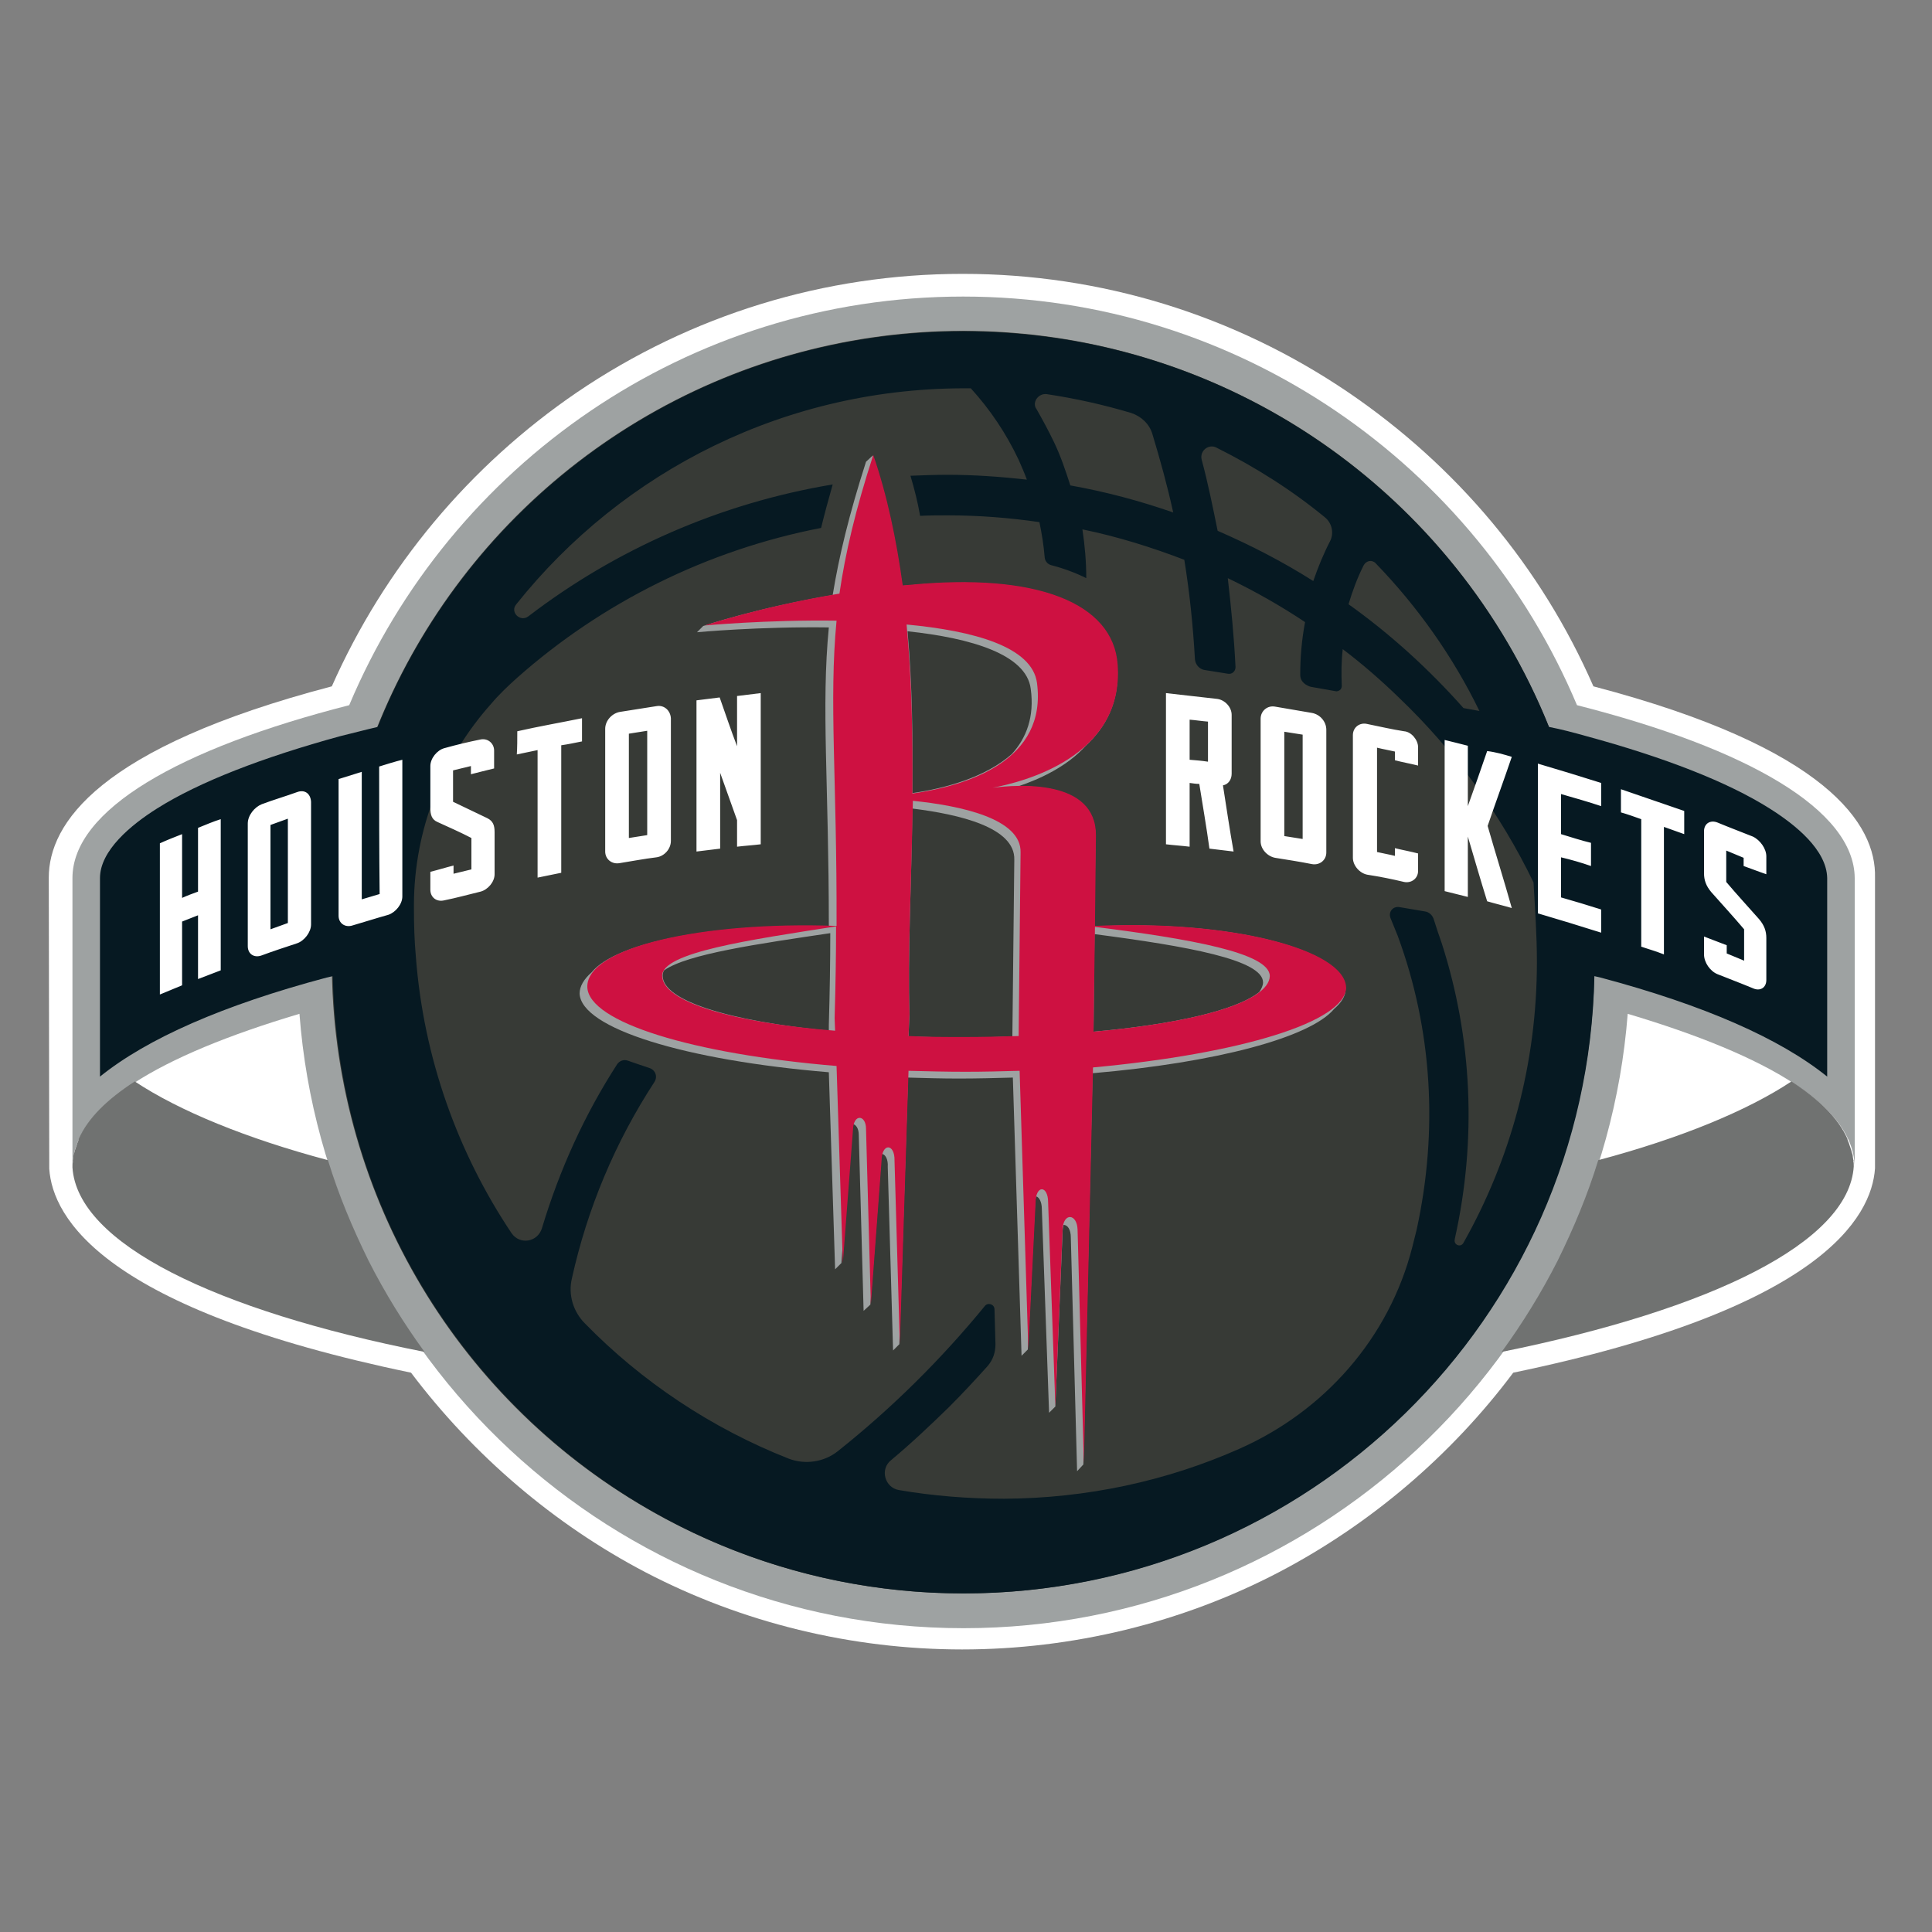 <?xml version="1.0" encoding="utf-8"?>
<!-- Generator: Adobe Illustrator 24.0.1, SVG Export Plug-In . SVG Version: 6.00 Build 0)  -->
<svg version="1.1" id="Layer_1" xmlns="http://www.w3.org/2000/svg" xmlns:xlink="http://www.w3.org/1999/xlink" x="0px" y="0px"
	 viewBox="0 0 400 400" style="enable-background:new 0 0 400 400;" xml:space="preserve">
<rect x="0" y="0" width="400" height="400" fill="#808080" stroke="none"/>
<style type="text/css">
	.st0{fill:#FFFFFF;}
	.st1{fill:#9EA2A2;}
	.st2{fill:#707271;}
	.st3{fill:#373A36;}
	.st4{fill:#061922;}
	.st5{fill:#CE1141;}
</style>
<g>
	<path class="st0" d="M329.9,142.1c-10.8-24.7-28.3-45.6-50.8-60.9c-23.6-16-51.2-24.5-79.8-24.5c-28.6,0-56.2,8.5-79.8,24.5
		c-22.3,15.2-39.9,36.3-50.8,60.9c-48.4,12.7-58.6,28.5-58.6,39.6l0.1,60.3c0.7,10.2,11.3,29,74.9,42.2
		c12.9,17.1,29.6,31.4,48.5,41.3c20.1,10.5,42.8,16,65.6,16s45.5-5.5,65.6-16c18.9-9.9,35.7-24.2,48.5-41.3
		c63.6-13.2,74.2-32.1,74.9-42.3v-60.2C388.5,170.7,378.3,154.8,329.9,142.1z"/>
	<g>
		<path class="st1" d="M326.5,146c-20.9-49.7-70-84.6-127.1-84.6S93.2,96.3,72.3,146c-35.3,9-57.3,21.7-57.3,35.8v60
			c0-12.7,17.8-23.2,47-31.9c5.4,71.1,65,127.2,137.5,127.2c72.4,0,132-56.2,137.5-127.2c29.2,8.7,47,19.2,47,31.9v-60
			C383.9,167.7,361.9,155,326.5,146z"/>
		<path class="st2" d="M383.7,240.1c0-0.2-0.1-0.4-0.1-0.7c0-0.3-0.1-0.5-0.2-0.8c0-0.1-0.1-0.3-0.1-0.4c-0.1-0.3-0.2-0.6-0.3-0.9
			c0-0.1-0.1-0.2-0.1-0.3c-0.1-0.4-0.3-0.7-0.4-1.1v-0.1c-1.9-4.3-5.9-8.2-11.6-11.9c-9.2,6.1-23.1,11.8-40,16.3l0,0l0,0
			c-2.2,7.2-5.1,14.1-8.4,20.8l0,0l0,0c-3.4,6.7-7.3,13-11.6,18.9l0,0c43.5-8.8,71.9-22.7,72.9-38.4c0-0.4,0-0.8-0.1-1.2
			C383.8,240.4,383.8,240.3,383.7,240.1z"/>
		<path class="st2" d="M15.1,240.1c0-0.2,0.1-0.4,0.1-0.7c0-0.3,0.1-0.5,0.2-0.8c0-0.1,0.1-0.3,0.1-0.4c0.1-0.3,0.2-0.6,0.3-0.9
			c0-0.1,0.1-0.2,0.1-0.3c0.1-0.4,0.3-0.7,0.4-1.1v-0.1c1.9-4.3,5.9-8.2,11.6-11.9c9.2,6.1,23.1,11.8,40,16.3l0,0l0,0
			c2.2,7.2,5.1,14.1,8.4,20.8l0,0l0,0c3.4,6.7,7.3,13,11.6,18.9l0,0C44.4,271.3,16,257.4,15,241.7c0-0.4,0-0.8,0.1-1.2
			C15,240.4,15.1,240.3,15.1,240.1z"/>
		<circle class="st3" cx="199.4" cy="199.2" r="130.7"/>
		<g>
			<path class="st4" d="M366.4,167.4c-8.7-5.5-21.8-10.6-38-15c-2.5-0.7-5.1-1.4-7.7-1.9c-19.3-48-66.3-81.9-121.2-81.9
				S97.5,102.4,78.2,150.5c-2.6,0.6-5.2,1.3-7.7,1.9c-16.1,4.4-29.3,9.5-38,15c-5.4,3.4-11.8,8.7-11.8,14.4v41.1
				c9.8-7.9,25.5-14.8,46.9-20.5c0.4-0.1,0.9-0.2,1.3-0.3c1.5,70.9,59.5,127.8,130.6,127.8c71.2,0,129.2-56.9,130.6-127.8
				c0.4,0.1,0.9,0.2,1.3,0.3c21.4,5.7,37.1,12.6,46.9,20.5v-41.1C378.2,176,371.8,170.8,366.4,167.4z M282.3,117.1
				c0.5-1,1.7-1.3,2.5-0.5c8.7,9,16,19.3,21.5,30.6c-1.1-0.2-2.2-0.4-3.3-0.6c-7.1-8-15.1-15.3-23.8-21.5
				C280,122.4,281,119.7,282.3,117.1z M251.9,92.7c8,4,15.6,8.8,22.4,14.4c1.5,1.2,1.9,3.3,1.1,4.9c-1.4,2.7-2.5,5.4-3.5,8.3
				c-6.3-4-12.9-7.4-19.8-10.4c-1-4.9-2-9.9-3.3-14.7C248.3,93.3,250.3,91.8,251.9,92.7z M216.7,81.6c6,0.9,11.8,2.2,17.5,3.9
				c2.1,0.7,3.8,2.3,4.4,4.4c1.6,5.3,3.1,10.7,4.3,16.2c-6.9-2.4-14-4.3-21.3-5.6c-1-3.1-2-6.1-3.4-9c-1.1-2.3-2.3-4.5-3.6-6.8
				C213.6,83.4,214.9,81.4,216.7,81.6z M318.2,199.2c0,21.1-5.5,40.9-15.2,58.1c-0.6,1.1-2.1,0.4-1.8-0.7v-0.1
				c4.6-20.6,3.6-41.6-2.7-61.2c-0.6-1.7-1.2-3.5-1.7-5.1c-0.3-0.8-1-1.4-1.8-1.5l-5.3-0.9c-1.4-0.2-2.3,1.1-1.8,2.3
				c0.5,1.3,1,2.4,1.5,3.7c7.1,19.3,8.4,40.2,3.9,60.8c-0.3,1.2-0.6,2.4-0.9,3.6c-4.8,18.8-18.2,34-35.9,41.8
				c-14.9,6.6-31.4,10.2-48.6,10.3c-7.4,0-14.8-0.6-21.8-1.8c-2.9-0.5-4-4.3-1.6-6.2c4.2-3.5,8.1-7.2,12-11c2.8-2.8,5.4-5.6,8-8.5
				c1.1-1.3,1.6-2.8,1.6-4.5l-0.2-7.2c0-1.1-1.4-1.5-2-0.7c-9.1,11.1-19.3,21.2-30.5,30.1c-2.8,2.2-6.7,2.8-10.1,1.5
				c-16-6.3-30.5-16-42.2-28c-2.4-2.4-3.5-5.9-2.7-9.3c3.2-14.5,9-28.3,17.1-40.7c0.7-1.1,0.2-2.5-1.1-2.9c-1.5-0.5-3-1-4.4-1.5
				c-0.8-0.3-1.7,0-2.2,0.7c-6.8,10.5-12,22-15.6,34c-0.9,2.9-4.6,3.5-6.3,1c-11.1-16.6-18.2-36.2-19.8-57.2
				c-0.3-3.3-0.4-6.6-0.4-9.9c0-0.4,0-0.8,0-1.1c0.1-15.4,5.9-30.1,16-41.4c1.6-1.9,3.5-3.7,5.4-5.4c17.5-15.5,39.2-26.4,62.9-31
				c0.7-2.9,1.5-5.8,2.4-9c-23.4,3.9-45,13.5-63,27.3c-1.7,1.3-3.9-0.9-2.5-2.5c22-27.6,56-45.1,94.1-44.7l0,0
				c4,4.4,7.3,9.3,9.9,14.8c0.6,1.4,1.2,2.7,1.7,4.1c-5.4-0.6-10.9-1-16.4-1c-2.6,0-5.2,0.1-7.7,0.2c0.8,2.7,1.5,5.4,2,8.3
				c1.9-0.1,3.8-0.1,5.7-0.1c6.5,0,12.8,0.5,19,1.4c0.5,2.4,0.9,4.9,1.1,7.4c0.1,0.7,0.6,1.3,1.3,1.5c2.7,0.7,5.1,1.6,7.3,2.7
				c0-3.4-0.3-6.8-0.8-10.1c7.3,1.5,14.3,3.7,21.1,6.3c1.1,6.8,1.8,13.6,2.2,20.6c0.1,1.1,0.9,2,1.9,2.2l5,0.8
				c0.8,0.1,1.5-0.5,1.5-1.4c-0.3-6.2-0.9-12.3-1.6-18.4c5.6,2.7,10.9,5.7,16,9.1c-0.7,3.7-1,7.3-1,10.9c0,0.9,0.4,1.5,1.1,2
				c0.3,0.2,0.7,0.4,1.1,0.5l5.1,0.9c0.4,0.1,0.8-0.1,1.1-0.4c0.1-0.2,0.2-0.4,0.2-0.7c-0.1-2.5-0.1-5.1,0.2-7.6
				c4.1,3.1,8,6.5,11.7,10.1c11.4,10.9,20.9,23.9,27.8,38.2C317.8,188,318.2,193.5,318.2,199.2L318.2,199.2z"/>
		</g>
		<g>
			<path class="st1" d="M226.6,191.8l0.2-18.8c0-8.8-9.2-10.3-16-10.2c4.5-1.5,10.1-4.1,13.9-8.3c4.2-3.9,7.2-9.2,6.6-16.8
				c-0.9-12.8-16.8-19.1-43.2-16.5c-0.4,0-0.9,0.1-1.3,0.1c-1.3-9.4-3.2-18.6-6.1-27l-1.4,1.3c-3.5,10.9-5.6,19.6-6.9,27.6
				c-15.8,2.7-26.8,6.4-26.8,6.4l-1.3,1.3c0,0,12.8-1.2,27.3-1c-1.6,16.5,0,32.2,0,61.9c-23.5-0.7-44.1,3.3-49.1,9.5
				c-1.6,1.4-2.5,2.9-2.5,4.4c0.3,7.2,21.7,13.8,51.6,16.3l1.3,40.8l1.3-1.3l2.1-27.6c0-0.5,0.1-0.9,0.2-1.2
				c0.7,0.1,1.3,0.9,1.3,2.3l1,36.4l1.4-1.3l2.2-29.6c0-0.7,0.1-1.2,0.2-1.6c0.7,0.1,1.3,1.1,1.2,2.7l1.1,38l1.3-1.3l1.8-55.2
				c3.5,0.1,7,0.2,10.5,0.2c3.8,0,7.5-0.1,11.2-0.2l1.8,57.6l1.3-1.3l1.5-30.2c0-0.6,0.1-1.1,0.2-1.5c0.6,0.1,1.2,1.1,1.2,2.6
				l1.5,42.2l1.3-1.3L220,255c0-0.5,0.1-1,0.2-1.4c0.8,0,1.5,0.9,1.5,2.6l1.3,48.4l1.3-1.4l1.9-81c25.6-2.2,45.1-7.4,50-13.3
				c1.6-1.4,2.4-2.7,2.4-4.2C278.3,196.5,254.5,190.4,226.6,191.8 M171.6,213.4c-20.6-2-34.4-6.2-34.4-11.4c0-0.4,0.1-0.8,0.3-1.1
				c4.8-3.4,19.6-5.5,34.4-7.7c0,5.8-0.1,12.1-0.3,19L171.6,213.4z M213.4,142.6c0.8,5.8-0.9,10.2-3.9,13.5
				c-5.4,4.8-13.7,7.1-20.6,8.1c0.1-11,0-22.3-1-33.5C201.1,132.1,212.5,135.5,213.4,142.6 M209.6,214.6c-3.2,0.1-6.5,0.2-9.9,0.2
				c-4,0-7.8-0.1-11.6-0.2l0.2-4.6c-0.4-11.9,0.4-26.8,0.6-42.6c9.7,1.2,21.3,3.9,21.1,10.6L209.6,214.6z M260.7,205.4
				c-4.8,3.8-17.5,6.7-34.3,8.2l0.2-20.2c19.2,2.5,34.9,5.3,34.9,10C261.5,204,261.2,204.7,260.7,205.4"/>
			<path class="st5" d="M278.7,204.4c-0.4-7.9-24.1-14-52-12.7l0.2-18.8c0-11.6-16-10.5-21.4-9.8c6.3-1.2,27.3-6.4,25.9-25.5
				c-0.9-12.8-16.8-19.1-43.2-16.5c-0.4,0-0.9,0.1-1.3,0.1c-1.3-9.4-3.2-18.6-6.1-27c-3.7,11.4-5.8,20.4-7,28.7
				c-16.3,2.7-27.9,6.6-27.9,6.6s12.8-1.2,27.3-1c-1.6,16.7,0.1,32.7,0,63.2c-27.7-1-51.9,4.4-51.6,12.7
				c0.3,7.2,21.6,13.8,51.6,16.3l1.3,40.8l2.1-27.6c0.1-3.4,2.7-3.1,2.7-0.2l1,36.4l2.2-29.6c0-4,2.8-3.8,2.7-0.2l1.1,38l1.8-56.6
				c3.9,0.1,7.8,0.2,11.8,0.2c3.8,0,7.5-0.1,11.2-0.2l1.8,57.6l1.5-30.2c0-3.9,2.6-3.7,2.6-0.2l1.5,42.2l1.5-36.5
				c0.1-3.6,3-3.4,3.1,0l1.3,48.4l1.9-82.2V221C256.6,218.2,278.7,211.6,278.7,204.4 M214.7,141.4c2.1,16-14.1,21.2-25.8,22.9
				c0.1-11.4-0.1-23.4-1.2-35C201.6,130.6,213.7,133.9,214.7,141.4 M137.1,202c0-4.8,18-7.4,36-10.2c0,5.8-0.1,12.1-0.3,19l0.1,2.6
				C151.6,211.7,137.1,207.4,137.1,202 M188.1,214.5l0.2-4.6c-0.4-12.2,0.4-27.6,0.7-44.1c9.9,1,22.5,3.7,22.3,10.7l-0.4,38
				c-3.6,0.1-7.3,0.2-11.2,0.2C195.7,214.7,191.9,214.7,188.1,214.5 M226.4,213.6l0.3-21.7c19.8,2.5,36.2,5.4,36.2,10.2
				C262.7,207.4,247.9,211.7,226.4,213.6"/>
		</g>
		<path class="st0" d="M61.5,164c-2.5,0.9-4.9,1.6-7.3,2.5c-1.5,0.6-2.9,2.3-2.9,4c0,8.5,0,16.9,0,25.4c0,1.6,1.3,2.5,2.9,1.9
			c2.4-0.9,4.9-1.7,7.3-2.5c1.5-0.5,2.9-2.3,2.9-3.9c0-8.5,0-16.9,0-25.4C64.3,164.3,63.1,163.4,61.5,164z M59.6,191.1
			c-1.2,0.4-2.4,0.9-3.6,1.3c0-7.2,0-14.4,0-21.6c1.2-0.4,2.4-0.9,3.6-1.3C59.6,176.7,59.6,183.8,59.6,191.1z M135.9,146.2
			c-2.5,0.4-5.1,0.8-7.6,1.2c-1.6,0.3-3,1.8-3,3.5c0,8.5,0,16.9,0,25.4c0,1.6,1.4,2.7,3,2.4c2.5-0.4,5.1-0.9,7.6-1.2
			c1.6-0.2,3-1.7,3-3.4c0-8.5,0-16.9,0-25.4C138.8,147.1,137.5,145.9,135.9,146.2z M134,172.9c-1.3,0.2-2.5,0.4-3.8,0.6
			c0-7.2,0-14.4,0-21.6c1.3-0.2,2.5-0.4,3.8-0.6C134,158.5,134,165.7,134,172.9z M78.5,158.7c1.6-0.5,3.2-1,4.8-1.4
			c0,9.5,0,18.9,0,28.3c0,1.6-1.4,3.3-2.9,3.8c-2.5,0.7-5,1.5-7.4,2.2c-1.5,0.5-2.9-0.4-2.9-2c0-9.5,0-18.9,0-28.3
			c1.6-0.5,3.2-1,4.8-1.5c0,8.8,0,17.6,0,26.4c1.3-0.4,2.4-0.7,3.7-1.1C78.5,176.3,78.5,167.5,78.5,158.7z M41,171.4
			c1.5-0.6,3.1-1.3,4.7-1.8c0,10.4,0,20.9,0,31.3c-1.5,0.6-3.2,1.2-4.7,1.8c0-4.4,0-8.8,0-13.2c-1.1,0.4-2.2,0.9-3.3,1.3
			c0,4.4,0,8.8,0,13.2c-1.5,0.6-3.1,1.3-4.6,1.9c0-10.4,0-20.9,0-31.3c1.5-0.7,3.1-1.3,4.6-1.9c0,4.4,0,8.8,0,13.2
			c1.1-0.5,2.2-0.9,3.3-1.3C41,180.3,41,175.8,41,171.4z M107.1,151.4c4.4-1,9-1.8,13.4-2.7c0,1.6,0,3.3,0,4.8
			c-1.5,0.3-2.9,0.6-4.3,0.8c0,8.8,0,17.6,0,26.4c-1.6,0.3-3.3,0.7-4.9,1c0-8.8,0-17.6,0-26.4c-1.5,0.3-2.8,0.6-4.3,0.9
			C107.1,154.7,107.1,153.1,107.1,151.4z M157.5,143.5c0,10.4,0,20.9,0,31.3c-1.6,0.2-3.3,0.3-4.9,0.5c0-1.8,0-3.7,0-5.5
			c-1.2-3.3-2.3-6.5-3.5-9.8c0,5.2,0,10.4,0,15.7c-1.6,0.2-3.3,0.4-4.9,0.6c0-10.4,0-20.9,0-31.3c1.6-0.2,3.2-0.4,4.8-0.6
			c1.2,3.4,2.3,6.7,3.6,10.1c0-3.5,0-7,0-10.4C154.3,143.9,155.9,143.7,157.5,143.5z M102.3,155.4c0,1.3,0,2.4,0,3.7
			c-1.6,0.4-3.3,0.8-4.8,1.2c0-0.6,0-1.2,0-1.7c-1.3,0.3-2.4,0.6-3.7,0.9c0,2.1,0,4.4,0,6.5c2.3,1.1,4.6,2.2,7.1,3.4
			c1.2,0.6,1.5,1.5,1.5,2.9c0,2.9,0,5.8,0,8.7c0,1.6-1.4,3.2-2.9,3.6c-2.5,0.6-5,1.3-7.5,1.8c-1.6,0.4-2.9-0.6-2.9-2.2
			c0-1.3,0-2.4,0-3.7c1.6-0.4,3.2-0.9,4.8-1.3c0,0.6,0,1.2,0,1.7c1.3-0.3,2.4-0.6,3.7-0.9c0-2.1,0-4.4,0-6.5c-2.3-1.2-4.6-2.2-7-3.3
			c-1.2-0.5-1.5-1.5-1.5-2.9c0-2.9,0-5.8,0-8.7c0-1.6,1.4-3.3,2.9-3.7c2.5-0.7,5-1.3,7.5-1.8C101,152.8,102.3,153.9,102.3,155.4z
			 M271.6,147.6c-2.5-0.4-5.1-0.9-7.6-1.3c-1.6-0.3-3,0.9-3,2.5c0,8.5,0,16.9,0,25.4c0,1.6,1.4,3.1,3,3.4c2.5,0.4,5.1,0.8,7.6,1.3
			c1.6,0.3,3-0.8,3-2.4c0-8.5,0-16.9,0-25.4C274.6,149.4,273.3,147.9,271.6,147.6z M269.7,173.7c-1.3-0.2-2.5-0.4-3.8-0.6
			c0-7.2,0-14.4,0-21.6c1.3,0.2,2.5,0.4,3.8,0.6C269.7,159.3,269.7,166.5,269.7,173.7z M335.6,163.4c4.4,1.5,8.7,3,13.1,4.5
			c0,1.6,0,3.3,0,4.8c-1.4-0.5-2.8-1-4.2-1.5c0,8.8,0,17.6,0,26.4c-1.5-0.6-3.2-1.1-4.7-1.6c0-8.8,0-17.6,0-26.4
			c-1.4-0.5-2.8-1-4.2-1.4C335.6,166.6,335.6,165.1,335.6,163.4z M361,179.3c0-0.6,0-1.2,0-1.7c-1.2-0.5-2.4-1-3.6-1.5
			c0,2.1,0,4.4,0,6.5c2.2,2.6,4.5,5.1,6.8,7.7c1.1,1.3,1.5,2.5,1.5,3.9c0,2.9,0,5.8,0,8.7c0,1.6-1.3,2.4-2.8,1.7
			c-2.4-1-4.8-1.9-7.3-2.9c-1.5-0.6-2.8-2.4-2.8-4.1c0-1.3,0-2.4,0-3.7c1.5,0.6,3.2,1.2,4.7,1.8c0,0.6,0,1.2,0,1.7
			c1.2,0.5,2.4,1,3.6,1.5c0-2.1,0-4.4,0-6.5c-2.2-2.6-4.5-5.1-6.8-7.7c-1.1-1.3-1.5-2.5-1.5-3.9c0-2.9,0-5.8,0-8.7
			c0-1.6,1.3-2.4,2.8-1.8c2.4,1,4.8,1.9,7.3,2.9c1.5,0.7,2.8,2.5,2.8,4.1c0,1.3,0,2.4,0,3.7C364.2,180.5,362.7,179.9,361,179.3z
			 M313,156.7c-1.6,4.7-3.4,9.6-5,14.3c1.6,5.6,3.4,11.3,5,17c-1.7-0.5-3.4-0.9-5.1-1.4c-1.4-4.5-2.7-9-4-13.4c0,4.2,0,8.3,0,12.5
			c-1.6-0.4-3.2-0.8-4.8-1.2c0-10.4,0-20.9,0-31.3c1.6,0.4,3.3,0.8,4.8,1.2c0,4.2,0,8.3,0,12.5c1.4-3.9,2.7-7.6,4-11.4
			C309.6,155.7,311.4,156.2,313,156.7z M293.6,154.7c0,1.3,0,2.5,0,3.8c-1.6-0.4-3.3-0.7-4.8-1.1c0-0.6,0-1.2,0-1.8
			c-1.3-0.3-2.5-0.5-3.7-0.8c0,7.2,0,14.4,0,21.6c1.3,0.3,2.5,0.5,3.7,0.8c0-0.6,0-1.1,0-1.6c1.6,0.4,3.3,0.7,4.8,1.1
			c0,1.2,0,2.3,0,3.6c0,1.6-1.4,2.6-2.9,2.3c-2.5-0.6-5-1.1-7.6-1.5c-1.6-0.3-3-1.9-3-3.5c0-8.5,0-16.9,0-25.4c0-1.6,1.4-2.7,3-2.3
			c2.5,0.5,5,1.1,7.6,1.5C292.2,151.5,293.6,153.2,293.6,154.7z M255,160.2c0-4.1,0-8.1,0-12.2c0-1.6-1.4-3.1-3-3.3
			c-3.6-0.4-7.1-0.8-10.6-1.2l0,0c0,10.4,0,20.9,0,31.3c1.6,0.2,3.3,0.3,4.9,0.5c0-4.4,0-8.8,0-13.2c0.7,0.1,1.4,0.2,2,0.2
			c0.7,4.4,1.5,9,2.1,13.4c1.6,0.2,3.3,0.4,5,0.6c-0.8-4.5-1.5-9.2-2.2-13.7C254.3,162.4,255,161.4,255,160.2z M250.1,157.7
			c-1.3-0.2-2.5-0.3-3.8-0.4c0-2.8,0-5.6,0-8.3c1.3,0.1,2.5,0.3,3.8,0.4C250.1,152.1,250.1,154.9,250.1,157.7z M318.4,158.1
			c4.4,1.3,8.7,2.6,13.1,4c0,1.6,0,3.3,0,4.8c-2.7-0.9-5.5-1.7-8.3-2.5c0,2.8,0,5.6,0,8.3c2,0.6,4.1,1.3,6.2,1.8c0,1.6,0,3.3,0,4.8
			c-2-0.7-4.1-1.3-6.2-1.8c0,2.8,0,5.6,0,8.3c2.8,0.8,5.5,1.6,8.3,2.5c0,1.6,0,3.3,0,4.8c-4.4-1.4-8.7-2.7-13.1-4
			C318.4,179,318.4,168.6,318.4,158.1z"/>
	</g>
</g>
</svg>
